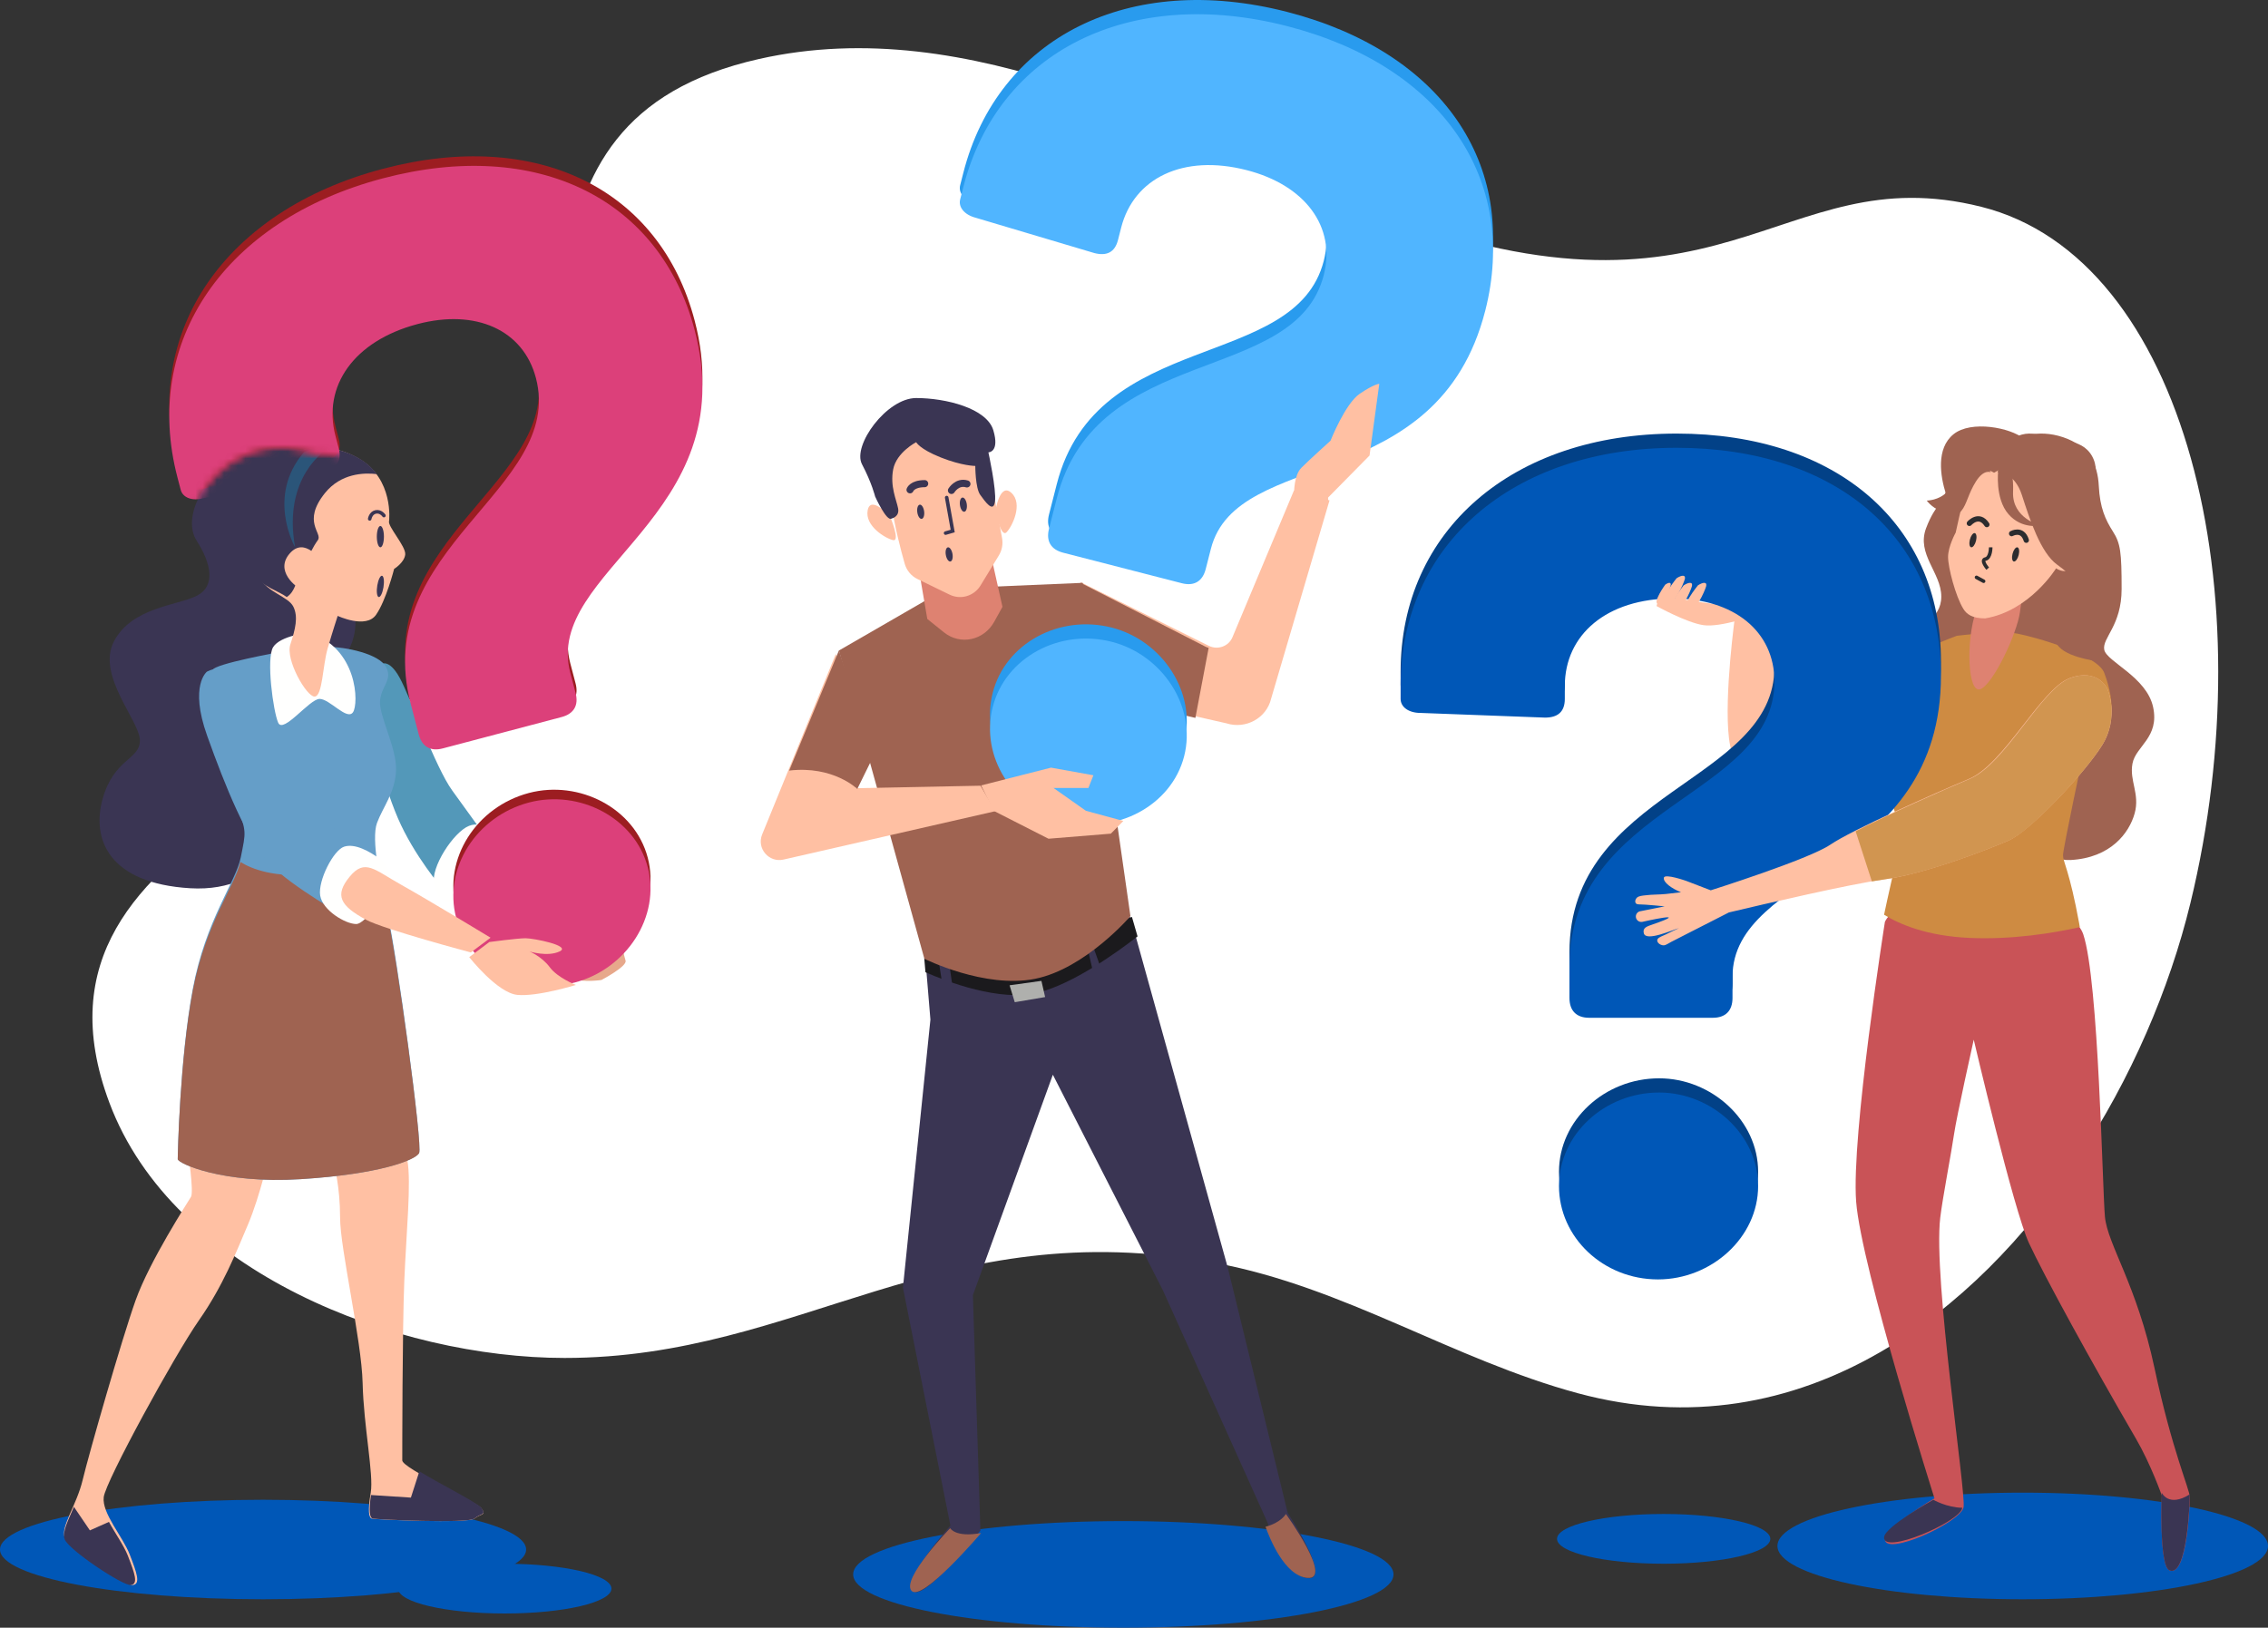 <svg xmlns="http://www.w3.org/2000/svg" xmlns:xlink="http://www.w3.org/1999/xlink" width="319" height="229" viewBox="0 0 319 229">
    <rect x="0" y="0" width="319" height="229" fill="#333333" stroke="none"/>
    <defs>
        <path id="prefix__a" d="M85.285.491L.677 8.91l3.038 66.488c.024-.809.202-1.599.594-2.35 2.493-4.768 8.836-4.995 11.555-6.358 2.719-1.363 2.04-4.541 0-7.721-2.039-3.179.906-9.31 6.344-11.808 4.803-2.207 9.07-.694 10.002-.311.366-.045.734-.045 1.065.03 1.696.028 3.454.489 5.196 1.486.29.166.559.344.81.53.15.11.282.227.42.342.086.073.178.143.26.218.178.164.342.334.5.506.022.025.046.048.067.074 2.65 2.974 2.175 6.956 2.175 6.956-.282.707 2.399 3.535 2.258 4.667-.142 1.13-1.552 1.979-1.552 1.979S42.281 68.021 40.87 70c-.626.879-1.751 1.005-2.811.874-.096 1.564-.596 2.882-1.303 4.025.914.186 1.822.442 2.616.763l7.654 49.85 35.46-3.74L91.817 19.51 85.285.49z"/>
    </defs>
    <g fill="none" fill-rule="evenodd">
        <path fill="#FFF" d="M308.089 127.046c10.545-43.41-.555-90.717-29.417-97.952-28.861-7.235-36.076 20.035-86.583 0C165.876 18.696 136.627 1.582 106.754 8.3 68.11 16.987 84.18 54.433 72.757 81.409 60.88 109.456.34 114.973 15.387 155.145c8.97 23.948 40.478 35.904 64.03 35.904 33.3 0 52.727-20.592 91.579-13.357 18.13 3.376 33.396 13.592 50.968 18.33 15.674 4.226 30.022 1.389 42.399-5.738 22.048-12.697 37.838-39.005 43.726-63.238z"/>
        <path fill="#0CA756" d="M266.896 94.002s-5.22 5.102-7.934 6.333c-2.714 1.232-7.962 5.453-7.962 5.453l1.81 7.212s8.504-3.694 11.4-3.694c2.894 0 5.79-2.11 5.79-2.11s-.596-13.37-3.104-13.194"/>
        <path fill="#0057B7" d="M319 217.5c0 4.142-15.446 7.5-34.5 7.5-19.054 0-34.5-3.358-34.5-7.5 0-4.142 15.446-7.5 34.5-7.5 19.054 0 34.5 3.358 34.5 7.5M249 216.5c0 1.933-6.716 3.5-15 3.5-8.284 0-15-1.567-15-3.5 0-1.934 6.716-3.5 15-3.5 8.284 0 15 1.566 15 3.5"/>
        <path fill="#9F6351" d="M283.894 61.658s2.598-1.373 6.265-.153c3.668 1.221 4.89 3.814 5.043 6.864.153 3.051.917 4.729 1.986 6.407 1.07 1.677 1.223 2.898 1.223 8.084s-2.75 6.864-2.445 8.542c.306 1.678 5.96 3.813 6.876 8.084.917 4.271-2.445 5.491-2.903 7.932-.459 2.44 1.07 4.27.305 7.016-.764 2.746-3.361 6.254-9.015 6.56-5.653.304-10.849-9.61-15.128-14.492-4.278-4.88-7.64-9.761-7.03-14.338.612-4.575 3.975-4.88 3.975-8.236 0-3.356-3.515-5.95-2.14-9.61 1.376-3.66 2.597-3.356 3.361-7.016.765-3.661 3.82-5.492 9.627-5.644"/>
        <path fill="#C95357" d="M265.117 129.697s-4.758 30.132-4.044 39.376c.716 9.244 11.016 41.726 11.016 41.726s-6.804 4.027-6.966 5.638c-.278 2.763 10.703-2.26 11.06-4.394.358-2.133-4.3-32.123-3.284-40.714.323-2.74 1.586-9.273 1.943-11.761.358-2.489 2.771-13.3 2.771-13.3s5.614 23.983 7.759 28.605c2.144 4.621 8.736 16.664 15.065 27.549 2.087 3.589 3.625 7.973 3.625 7.973s-.405 9.94 1.078 10.536c2.492 1.002 2.86-9.244 2.86-10.31 0-1.067-2.47-6.456-4.972-18.188-2.502-11.733-6.608-17.355-6.965-21.266-.357-3.91-.864-33.197-3.044-39.713-2.179-6.517-25.383-7.307-27.902-1.757"/>
        <path fill="#3A3553" d="M275.997 212.158c.002-.008.002-.021.003-.031-2.187-.026-4.072-1.127-4.072-1.127s-6.762 3.748-6.923 5.247c-.276 2.57 10.637-2.104 10.992-4.09M304.05 210s-.406 10.31 1.081 10.929c2.5 1.039 2.869-9.59 2.869-10.695-3.003 1.894-3.95-.234-3.95-.234"/>
        <path fill="#CE8B42" d="M292.453 129.967c-1.373-7.491-2.288-8.714-2.288-9.631 0-.918 2.898-14.525 2.898-14.525s6.378-1.97 2.898-11.16c-.968-2.558-9.763-5.046-12.203-5.504-2.441-.46-8.543.305-8.543.305s-7.323 2.752-8.239 3.975c-.914 1.224 0 5.81 0 7.798 0 1.987.306 1.987 0 2.752-.304.764-1.83 2.14-1.677 5.197.152 3.059 1.83 5.963 1.983 7.951.114 1.485-1.05 5.703-2.282 11.568 2.224 1.367 6.079 3.002 12.046 3.262 5.995.262 11.692-.668 15.486-1.516-.026-.16-.051-.32-.08-.472"/>
        <path fill="#DE8271" d="M278.971 80.26s.44 1.418-1.03 5.673c-1.47 4.254-1.176 11.66.589 11.03 1.765-.631 5.147-7.721 5.587-10.872C284.559 82.939 285 79 285 79l-6.029 1.26"/>
        <path fill="#FFC0A3" d="M291.792 74.442s-.224.384-.91-5.176c-.774-6.257-5.039-6.005-10.283-6.26-3.07-.149-3.18 2.523-3.99 5.515-.81 2.991-1.535 6.408-1.535 6.408S274 76.866 274 78.356c0 1.491 1.049 5.523 2.149 7.303.46.745 1.227 1.341 3.069 1.341 6.292-1.043 9.98-7.048 9.98-7.048s1.783 1.417 3.566-1.102c1.784-2.519 1.784-5.195-.972-4.408"/>
        <path stroke="#2C2C2F" stroke-linecap="round" stroke-width=".5" d="M278 81.228L279 81.772"/>
        <path fill="#9F6351" d="M280.477 66.504s-2.317-1.391-3.553.154c-1.234 1.545-1.08 4.48-1.544 5.407-.462.927-1.853 2.935-1.853 2.935s.927-3.09.155-5.562c-.772-2.471-1.39-6.334 1.08-8.342 2.471-2.009 8.03-.927 9.884.618 1.853 1.545-4.17 4.79-4.17 4.79"/>
        <path fill="#9F6351" d="M281 66.464s2.312-.153 3.391 3.202c1.08 3.355 2.621 8.084 4.932 9.76 2.313 1.678 2.468 2.136 1.389 4.88-1.08 2.746-2.159 3.814-1.542 5.95.616 2.134 5.704 2.744 5.704 2.744s-2.159-2.898-1.233-4.88c.924-1.983 4.007-5.948 3.237-9.303-.771-3.355-4.009-3.966-3.7-6.253.308-2.288 2.62-5.643 1.079-8.388-1.542-2.745-5.087-1.982-6.783-2.745-1.696-.762-5.703-1.22-6.474 5.033"/>
        <path fill="#9F6351" d="M281.054 66.204s-.483 3.935 1.446 6.139c1.929 2.204 4.5 1.574 4.5 1.574s-4.017-.945-3.858-4.723c.161-3.777-1.285-5.194-1.285-5.194l-.803 2.204M280 66.44s-.954-.48-2.068 1.28-1.273 3.2-2.068 4.16C275.068 72.84 273 73 273 73s1.909-.64 2.387-3.52c.477-2.88 1.908-4.48 3.817-4.48"/>
        <path fill="#9F6351" d="M273.78 65s1.317 2.855.147 4.14c-1.17 1.286-2.927 1.286-2.927 1.286s1.024 1.427 2.634 1.57c1.61.143 3.366-3.427 3.366-3.427"/>
        <path stroke="#2C2C2F" stroke-width=".5" d="M280 77s0 1.5-.738 1.65c-.738.15.316 1.35.316 1.35"/>
        <path fill="#2C2C2F" d="M283.934 78.077c-.137.551-.442.963-.682.92-.24-.043-.323-.524-.186-1.074.137-.551.442-.963.682-.92.24.043.323.524.186 1.074M277.934 76.078c-.136.55-.441.962-.682.919-.24-.043-.323-.524-.186-1.074s.443-.962.682-.92c.24.043.323.523.186 1.075"/>
        <path stroke="#2C2C2F" stroke-linecap="round" stroke-width=".75" d="M277 73.63s1.347-1.524 2.455.169m3.485 1.27s1.505-.847 2.06.931"/>
        <path fill="#FFC0A3" d="M244.077 86.377s-1.61 11.476-.894 17.47c.715 5.995 5.004 8.222 7.15 6.68 2.143-1.542 1.965-9.763.892-14.901-1.072-5.139-1.965-8.735-2.86-10.276-.893-1.542-3.573-2.399-4.288 1.027"/>
        <path fill="#FFC0A3" d="M233 85.264s4.177 2.329 6.59 2.688c2.412.36 7.41-1.437 7.41-1.437s-2.069-1.437-4.309-1.437S235.281 84 234.248 84c-1.034 0-1.248 1.264-1.248 1.264"/>
        <path fill="#024187" d="M219.275 164.854c0-7.23 6.389-13.147 14.086-13.147 7.372 0 13.924 5.917 13.924 13.147 0 7.231-6.552 13.146-14.086 13.146-7.7 0-13.924-5.915-13.924-13.146zm1.474-26.456v-4.437c0-22.842 28.83-23.828 28.83-40.096 0-7.066-5.735-11.667-14.251-11.667-9.336 0-15.233 5.094-15.233 12.324v1.808c0 1.808-.983 2.63-2.785 2.63l-17.526-.659c-1.638 0-2.784-.821-2.784-1.971v-1.808C197 74.64 212.724 61 235.82 61 258.422 61 273 73.817 273 93.043c0 27.278-29.319 27.443-29.319 42.397v2.958c0 1.807-.982 2.793-2.784 2.793h-17.363c-1.801 0-2.785-.986-2.785-2.793z"/>
        <path fill="#0057B7" d="M219.275 166.854c0-7.23 6.389-13.147 14.086-13.147 7.372 0 13.924 5.918 13.924 13.147 0 7.231-6.552 13.146-14.086 13.146-7.7 0-13.924-5.915-13.924-13.146zm1.474-26.456v-4.437c0-22.842 28.83-23.827 28.83-40.096 0-7.067-5.735-11.667-14.251-11.667-9.336 0-15.233 5.094-15.233 12.324v1.808c0 1.808-.983 2.63-2.785 2.63l-17.526-.659c-1.638 0-2.784-.821-2.784-1.971v-1.808C197 76.64 212.724 63 235.82 63 258.422 63 273 75.817 273 95.043c0 27.28-29.319 27.443-29.319 42.396v2.959c0 1.807-.982 2.793-2.784 2.793h-17.363c-1.801 0-2.785-.986-2.785-2.793z"/>
        <path fill="#FFC0A3" d="M296.42 96.934s-1.338-3.022-5.35-1.511c-4.013 1.51-9.173 12.085-14.142 14.162-4.968 2.077-16.434 7.175-19.492 9.252-3.057 2.077-16.816 6.42-16.816 6.42l-3.44-1.322s-3.04-1.073-3.154-.448c-.117.636 1.094 1.522 2.412 2.042-1.021.11-1.11.135-2.13.245-.957.101-1.924.058-2.881.185-.358.047-.923.066-1.197.34-.339.338-.338.933.236.933.955 0 3.675.283 3.675.283l-3.545.709c-.381.137-.591.542-.48.928.107.365.468.599.85.548 0 0 7.367-1.675 1.453.368-.78.27-1.422.462-1.207 1.249.328 1.2 4.128-.527 4.941-.738-.618.274-1.226.569-1.83.876-.279.143-1.09.406-1.2.712-.18.503.597.934 1.027.812.31-.088.631-.322.917-.468l2.857-1.46 5.252-2.68c4.825-1.146 17.147-4.023 21.713-4.625 5.733-.755 14.523-4.154 17.58-5.475 3.059-1.322 10.702-9.441 13.187-13.407 2.484-3.965.765-7.93.765-7.93"/>
        <path fill="#D19550" d="M295.666 104.851c2.465-3.96.759-7.92.759-7.92s-1.328-3.017-5.312-1.509c-3.983 1.51-9.104 12.07-14.036 14.143-3.793 1.595-11.385 4.97-16.077 7.389l2.283 7.046c.697-.122 1.326-.223 1.843-.293 5.691-.754 14.416-4.148 17.451-5.468 3.035-1.32 10.622-9.428 13.089-13.388"/>
        <path fill="#FFC0A3" d="M234.21 82.264s-1.784 2.47-1.02 2.718c.765.247 1.658-2.1 1.785-2.594.127-.494-.255-.494-.765-.124"/>
        <path fill="#FFC0A3" d="M235.816 81.352s-2.677 3.294-1.53 3.624c1.147.329 2.486-2.8 2.677-3.459.191-.659-.383-.659-1.147-.165"/>
        <path fill="#FFC0A3" d="M236.815 82.352s-2.677 3.294-1.53 3.624c1.148.33 2.487-2.8 2.678-3.46.191-.658-.382-.658-1.148-.164M238.816 82.352s-2.677 3.295-1.53 3.624c1.147.33 2.486-2.8 2.677-3.46.192-.658-.383-.658-1.147-.164"/>
        <path fill="#0057B7" d="M86 223.5c0 1.933-6.716 3.5-15 3.5-8.284 0-15-1.567-15-3.5s6.716-3.5 15-3.5c8.284 0 15 1.567 15 3.5"/>
        <path fill="#3A3553" d="M44.29 63.951s-4.785-2.285-10.255.229c-5.47 2.513-8.433 8.683-6.382 11.882 2.052 3.2 2.735 6.4 0 7.77-2.734 1.371-9.116 1.6-11.623 6.398-2.507 4.8 3.647 11.198 3.647 13.94 0 2.742-3.647 2.514-5.242 8.226-1.595 5.713.912 11.884 12.307 12.57 11.395.684 15.27-8.913 16.409-13.712 1.14-4.8-1.595-12.111.684-14.168 2.279-2.057 5.925-4.57 6.153-9.14.228-4.57-2.962-12.34-3.19-16.454-.228-4.113-.228-5.713-.228-5.713l-1.368-1.371-.911-.457"/>
        <path fill="#5398B9" d="M53.59 93.452s1.078-.867 2.592 1.841 5.077 12.704 7.433 15.933c2.355 3.23 5.385 7.465 5.385 7.465s-3.27 1.28-4.922 3.326c-1.653 2.046-1.856 2.983-1.856 2.983s-3.972-4.583-6.258-9.895c-2.287-5.31-4.436-14.195-4.905-17.908C50.591 93.484 53.05 93 53.05 93l.54.452"/>
        <path fill="#0057B7" d="M74 218c0 3.866-16.566 7-37 7-20.435 0-37-3.134-37-7s16.565-7 37-7c20.434 0 37 3.134 37 7"/>
        <path fill="#FFC0A3" d="M26.436 162s.85 5.671.426 6.383c-.423.711-5.819 9.023-7.793 14.568-1.974 5.545-6.595 21.704-7.441 25.259-.846 3.555-3.103 6.54-2.539 8.104.565 1.565 8.462 6.825 9.59 6.683 1.128-.142.564-1.706-.423-4.266-.987-2.559-3.948-5.829-3.667-8.104.282-2.275 10.014-20.048 13.398-24.882 3.385-4.834 5.218-9.527 6.91-13.508C36.59 168.256 38 162 38 162H26.436"/>
        <path fill="#3A3553" d="M15.325 214.114l-2.68 1.194L10.398 212c-.842 1.953-1.671 3.548-1.31 4.544.548 1.51 8.213 6.59 9.309 6.453 1.094-.137.547-1.647-.411-4.12-.567-1.46-1.801-3.162-2.66-4.763"/>
        <path fill="#FFC0A3" d="M47 163.926s.834 2.988.834 7.367c0 4.38 3.027 17.214 3.17 23.288.143 6.074 1.573 12.855 1.144 15.398-.43 2.543-.287 3.532.143 3.673.428.141 13.583.707 14.442 0 .857-.706 1.716-.424 1-1.413-.714-.988-11.152-5.65-11.152-6.78s0-18.365.286-25.288c.286-6.921 1-13.844.428-16.952-.572-3.107-10.295.707-10.295.707"/>
        <path fill="#659EC8" d="M39.507 91.708s-9.437 1.699-9.578 2.548c-.14.85 1.972 15.432 3.38 19.112 1.409 3.68 1.268 3.68.564 7.22-.704 3.54-4.93 8.778-6.76 18.547C25.281 148.903 25 162.494 25 163.06c0 .567 6.197 3.54 17.324 2.832 11.126-.708 16.056-2.69 16.62-3.681.563-.99-3.24-28.598-4.366-33.27-1.128-4.672-2.395-10.9-1.55-13.166.845-2.265 2.535-4.247 2.676-7.362.141-3.114-2.394-7.645-2.254-9.768.142-2.124 1.831-2.973.846-4.813C53.31 91.99 48.662 91 45.986 91c-2.677 0-6.48.708-6.48.708"/>
        <path fill="#FFFFFE" d="M43.39 89s-3.977.437-4.97 2.04c-.995 1.604 0 9.037.71 10.64.71 1.604 4.401-3.351 5.822-3.351 1.42 0 3.834 3.06 4.686 1.894.852-1.166.71-9.183-6.249-11.223"/>
        <path fill="#FFC0A3" d="M54.726 73.286s.71-5.89-4.252-8.764c-4.96-2.874-10.063-1.437-13.464 2.298-3.402 3.736-1.701 12.214-.567 14.369 1.133 2.155 4.11 2.73 4.82 4.167.707 1.436.282 3.16-.426 5.316-.71 2.155 2.267 7.328 3.401 7.328s1.134-4.31 1.843-6.753c.708-2.443 1.417-4.598 1.417-4.598s3.969 1.868 5.386-.144c1.418-2.011 2.551-6.466 2.551-6.466s1.417-.862 1.56-2.01c.14-1.15-2.552-4.024-2.269-4.743"/>
        <path fill="#3A3553" d="M54 75.5c0 .828-.224 1.5-.5 1.5s-.5-.672-.5-1.5.224-1.5.5-1.5.5.672.5 1.5M53.933 82.642c-.138.824-.444 1.429-.683 1.351-.24-.078-.321-.81-.183-1.635.138-.824.444-1.43.683-1.351.24.078.321.81.183 1.635"/>
        <path stroke="#3A3553" stroke-linecap="round" stroke-width=".5" d="M52 73s.13-.822.84-.977c.709-.154 1.16.514 1.16.514"/>
        <path fill="#3A3553" d="M50.425 64.438c-5.002-2.816-10.757-1.227-14.187 2.436-.171.183-.32.385-.467.59-3.078 6.307-1.209 9.78-1.209 9.78.294 1.86.986 2.91 1.397 3.67.883 1.631 3.187 2.2 4.377 3.086 1.21-.813 1.257-2.155 2.086-3.788 1.001-1.972 1.572-3.24 2.287-4.226.714-.985-2.287-2.534 1-6.619 2.234-2.775 5.454-2.883 7.291-2.667-.621-.837-1.446-1.626-2.575-2.262"/>
        <path fill="#2B5579" d="M46 63.202S39.692 66.994 41.508 77c0 0-4.11-7.162 1.242-13.377 0 0 2.103-1.053 3.25-.421"/>
        <path fill="#FFC0A3" d="M45.228 79.025s-2.314-3.636-4.474-1.163c-2.16 2.472.926 4.8 1.697 5.091.772.29 3.549-.873 3.549-.873"/>
        <path fill="#9F6351" d="M52.943 121c-1.693.715-4.502 1.557-8.929 1.99-5.42.532-8.594-.723-10.202-1.721-.838 3.501-4.909 8.666-6.7 18.126-1.83 9.673-2.112 23.133-2.112 23.694 0 .56 6.197 3.505 17.324 2.804 11.126-.7 16.056-2.664 16.62-3.645.563-.982-3.24-28.321-4.366-32.948-.635-2.603-1.313-5.694-1.635-8.3"/>
        <path fill="#FFFFFE" d="M69.801 117.692s-1.672-2.37-3.84-1.5c-2.167.868-5.455 5.878-4.899 8.246.556 2.368 1.738 2.647 3.249 2.544 1.51-.103 6.143-4.138 6.604-6.33.462-2.193-1.114-2.96-1.114-2.96"/>
        <path fill="#E7A88B" d="M80.088 132.436s-8.154-8.482-9.344-9.893c-1.19-1.41-2.579-2.093-4.62-1.01-2.04 1.085-2.856 3.856-1.346 5.51 1.51 1.655 13.745 7.971 13.745 7.971s.437 2.205 2.095 2.716c1.658.51 3.98.142 3.98.142s3.636-1.905 3.39-2.722c-.246-.815-.442-1.86-.442-1.86l-6.852-.642-.606-.212"/>
        <path fill="#3A3553" d="M58.983 207l-1.19 3.697-5.616-.363c-.322 2.25-.178 3.167.218 3.304.426.147 13.493.735 14.346 0 .852-.735 1.705-.441.994-1.47-.493-.716-5.65-3.277-8.752-5.168"/>
        <g transform="translate(12 17)">
            <mask id="prefix__b" fill="#fff">
                <use xlink:href="#prefix__a"/>
            </mask>
            <path fill="#9C1D21" d="M52.16 110.778c-1.826-6.95 2.825-14.258 10.231-16.214 7.092-1.872 14.89 2.15 16.717 9.1 1.827 6.95-2.983 14.3-10.23 16.213-7.409 1.957-14.89-2.149-16.718-9.1zm-5.265-25.803l-1.12-4.265C40.004 58.755 67.49 50.484 63.38 34.848c-1.785-6.792-8.463-9.758-16.656-7.595-8.983 2.372-13.369 8.766-11.543 15.715l.457 1.738c.457 1.737-.282 2.777-2.015 3.235l-17.029 3.82c-1.575.416-2.885-.083-3.176-1.189l-.456-1.737C7.94 29.724 19.622 12.62 41.84 6.753c21.748-5.742 39.01 2.875 43.867 21.355 6.892 26.22-21.274 33.824-17.497 48.198l.747 2.843c.457 1.738-.24 2.935-1.974 3.392l-16.704 4.41c-1.733.459-2.928-.238-3.385-1.976z" mask="url(#prefix__b)"/>
            <path fill="#DC407A" d="M52.16 112.12c-1.826-6.949 2.825-14.259 10.231-16.214 7.092-1.873 14.89 2.15 16.717 9.1 1.827 6.95-2.983 14.3-10.23 16.213-7.409 1.956-14.89-2.149-16.718-9.1zm-5.265-25.804l-1.12-4.264C40.004 60.096 67.49 51.826 63.38 36.189c-1.785-6.792-8.463-9.757-16.656-7.594-8.983 2.372-13.369 8.766-11.543 15.715l.457 1.738c.457 1.738-.282 2.777-2.015 3.235l-17.029 3.82c-1.575.415-2.885-.083-3.176-1.189l-.456-1.737C7.94 31.066 19.622 13.96 41.84 8.095c21.748-5.742 39.01 2.875 43.867 21.355C92.6 55.67 64.434 63.275 68.211 77.648l.747 2.843c.457 1.738-.24 2.934-1.974 3.392l-16.704 4.41c-1.733.458-2.928-.24-3.385-1.977z" mask="url(#prefix__b)"/>
        </g>
        <path fill="#FFC0A3" d="M68.827 132.532s3.957-.532 5.088-.532c1.131 0 6.494 1.049 4.802 1.853-1.692.805-4.236.008-4.236.008s1.726.708 2.842 2.213c1.115 1.506 3.677 2.498 3.677 2.498s-5.388 1.665-8.216 1.4c-2.826-.266-6.784-5.314-6.784-5.314l2.827-2.126"/>
        <path fill="#659EC8" d="M29.119 94.486s-2.528 1.902.016 9.02c2.544 7.119 5.598 14.734 8.82 18.045C41.18 124.861 48.643 129 48.643 129s-.509-5.793 0-6.787c.509-.993 1.358-1.656 1.358-1.656l-.34-1.158s-3.731-3.477-6.276-7.615-6.276-10.76-7.803-14.072c-1.526-3.31-3.935-4.466-6.462-3.226"/>
        <path fill="#FFFFFE" d="M55 124.397s0-2.401-1.52-3.521c-1.52-1.121-3.547-2.242-5.067-1.762-1.52.481-3.716 4.803-3.378 6.884.338 2.081 3.547 4.002 5.067 4.002S55 124.397 55 124.397"/>
        <path fill="#FFC0A3" d="M69 131.923s-8.734-5.302-12.542-7.429c-3.808-2.126-5.132-3.762-7.284-1.145-2.153 2.618-1.325 4.09 2.317 6.053C53.966 130.737 66.226 134 66.226 134L69 131.923"/>
        <path fill="#0057B7" d="M196 221.5c0 4.143-17.013 7.5-38 7.5s-38-3.357-38-7.5c0-4.142 17.013-7.5 38-7.5s38 3.358 38 7.5"/>
        <path fill="#3A3553" d="M130.163 134.99l.703 8.458L127 181.155l6.678 33.478s-6.678 7.4-5.272 9.163c1.406 1.762 9.49-8.458 9.49-8.458l-1.055-33.125 11.247-31.012 15.464 30.307 14.762 32.773s2.108 7.4 5.623 7.753c3.515.352-2.812-9.163-2.812-9.163l-8.435-34.535L158.983 129s-17.573 7.4-28.82 5.99"/>
        <path fill="#1B1A1D" d="M159.209 129s-17.81 7.214-29.209 5.84l.168 1.943c2.939 1.29 10.51 4.224 15.861 2.866 4.96-1.259 11.062-5.65 13.971-7.908l-.791-2.741"/>
        <path fill="#AFB0AD" d="M142 138.62L142.73 141 147 140.275 146.479 138 142 138.62"/>
        <path fill="#3A3553" d="M153.8 137L153 133.526 153.7 133 155 136.684M132.533 138.412L132 135 133.466 135.235 134 139"/>
        <path fill="#FFC0A3" d="M152 81.904l18.03 8.958c1.253.622 2.784.066 3.316-1.204L182 69l5 1.395-8.214 27.9c-.649 2.738-3.564 4.341-6.297 3.465l-18.346-4.162L152 81.904"/>
        <path fill="#9F6351" d="M170 91.15c-.157-.042-.313-.102-.464-.18L152 82l2.084 15.717 14.05 3.283L170 91.15"/>
        <path fill="#9F6351" d="M131.431 83.763L118 91.52l12.017 43.371s8.483 4.232 15.552 2.821c7.069-1.41 13.431-8.815 13.431-8.815L152.284 82l-16.612.705-4.241 1.058"/>
        <path fill="#FFC0A3" d="M125.2 72.678s-2.738-3.09-3.16-.883c-.42 2.208 2.528 3.974 3.58 4.195 1.054.221-.42-3.312-.42-3.312M140 71.942s.6-4.142 2.263-2.597c1.663 1.546.103 4.736-.695 5.542-.798.805-1.568-2.945-1.568-2.945"/>
        <path fill="#DE8271" d="M129 78.732l1.427 8.349 2.336 1.879c2.303 1.852 5.616 1.155 7.078-1.49L141 85.376 139.13 77 129 78.732"/>
        <path fill="#FFC0A3" d="M131.729 59.043s-3.284-.695-5.907 3.493c-2.101 3.353.365 13.056 1.43 16.787.269.941.923 1.72 1.793 2.142l4.523 2.197c1.563.76 3.438.201 4.35-1.295l2.574-4.224c.447-.734.607-1.611.448-2.46l-2.14-11.412c-.515-2.751-2.708-4.894-5.447-5.217-.525-.062-1.071-.073-1.624-.01"/>
        <path fill="#3A3553" d="M133.958 77.868c.11.548-.004 1.05-.257 1.123-.253.073-.548-.312-.658-.86-.112-.547.003-1.05.256-1.122.253-.073.547.312.659.86M125.398 72.956s1.154-.239.923-1.433c-.23-1.194-1.154-3.104-.692-5.493.462-2.388 3.233-3.82 3.233-3.82s.462.955 3.464 2.149c3.001 1.194 4.85 1.194 4.85 1.194s0 3.105.692 4.06c.693.955 1.847 2.627 2.078.955.23-1.672-.924-6.926-.924-6.926s1.617 0 .693-3.105c-.923-3.104-6.697-4.537-10.853-4.537-4.157 0-9.007 6.687-7.62 9.314 1.384 2.627 1.847 4.538 1.847 4.538s1.616 3.582 2.309 3.104"/>
        <path fill="#299BEE" d="M139.632 97.462c1.776-6.953 9.37-11.064 16.769-9.16 7.085 1.823 11.93 9.134 10.154 16.087-1.776 6.954-9.527 11.023-16.768 9.16-7.4-1.905-11.93-9.133-10.155-16.087zm7.915-25.079l1.09-4.267c5.61-21.967 33.562-15.785 37.557-31.43 1.736-6.796-2.645-12.64-10.831-14.746-8.974-2.309-15.893 1.132-17.669 8.085l-.444 1.738c-.444 1.74-1.591 2.286-3.322 1.84l-16.685-4.967c-1.574-.405-2.474-1.479-2.191-2.585l.444-1.738c4.882-19.122 23.346-28.35 45.545-22.638 21.727 5.591 32.591 21.523 27.869 40.013-6.7 26.235-34.921 19.14-38.594 33.521l-.727 2.846c-.444 1.739-1.63 2.442-3.363 1.997l-16.688-4.295c-1.731-.446-2.435-1.636-1.991-3.374z"/>
        <path fill="#50B5FF" d="M139.632 99.462c1.776-6.953 9.37-11.063 16.769-9.16 7.085 1.824 11.93 9.135 10.154 16.087-1.776 6.955-9.527 11.023-16.768 9.16-7.4-1.905-11.93-9.133-10.155-16.087zm7.915-25.079l1.09-4.267c5.61-21.967 33.562-15.785 37.557-31.43 1.736-6.796-2.645-12.64-10.831-14.746-8.974-2.31-15.893 1.132-17.669 8.085l-.444 1.738c-.444 1.74-1.591 2.286-3.322 1.84l-16.685-4.967c-1.574-.405-2.474-1.479-2.191-2.585l.444-1.738c4.882-19.122 23.346-28.35 45.545-22.638 21.727 5.591 32.591 21.524 27.869 40.013-6.7 26.235-34.921 19.14-38.594 33.522l-.727 2.845c-.444 1.738-1.63 2.443-3.363 1.997l-16.688-4.294c-1.731-.446-2.435-1.637-1.991-3.375z"/>
        <path fill="#FFC0A3" d="M186.8 70l5.829-5.913L194 54s-.686 0-2.743 1.391C189.2 56.783 187.143 62 187.143 62s-3.086 2.783-4.114 3.826c-1.029 1.044-1.007 3.429-1.007 3.429l4.778 1.353M138 110.5L147.825 108 153.789 109.071 153.088 110.857 148.175 110.857 152.737 114.071 158 115.5 156.246 117.286 147.474 118 139.754 114.071 138 110.5"/>
        <path fill="#FFC0A3" d="M117.564 92l-10.366 25.4c-.801 1.964.954 4.012 3.025 3.528L140 114.124l-2.09-3.584-17.54.35 1.404-4.198L117.564 92"/>
        <path fill="#9F6351" d="M122.789 106.5L118 91.5l-7 16.912c6.216-.729 9.58 2.588 9.58 2.588l2.209-4.5z"/>
        <path fill="#3A3553" d="M129.977 71.906c.083.55-.064 1.038-.328 1.09-.263.051-.543-.352-.626-.902-.083-.55.065-1.038.328-1.09.263-.051.543.352.626.902M135.977 70.906c.083.55-.064 1.038-.328 1.09-.263.051-.543-.352-.626-.902-.083-.55.064-1.038.328-1.09.263-.051.543.352.626.902"/>
        <path stroke="#3A3553" stroke-linecap="round" d="M128 68.911s.294-.867 2.057-.867m3.767.956s.803-1.339 2.176-.918"/>
        <path stroke="#3A3553" stroke-linecap="round" stroke-width=".5" d="M133.154 70L134 74.711 133 75"/>
        <path fill="#9F6351" d="M138 215.677c-3.63.677-4.355-.677-4.355-.677s-6.896 7.11-5.444 8.804c1.452 1.693 9.799-8.127 9.799-8.127M178 214.793c.54 1.534 2.651 6.9 5.865 7.198 3.752.345-3.001-8.991-3.001-8.991s-.674 1.226-2.864 1.793"/>
    </g>
</svg>
